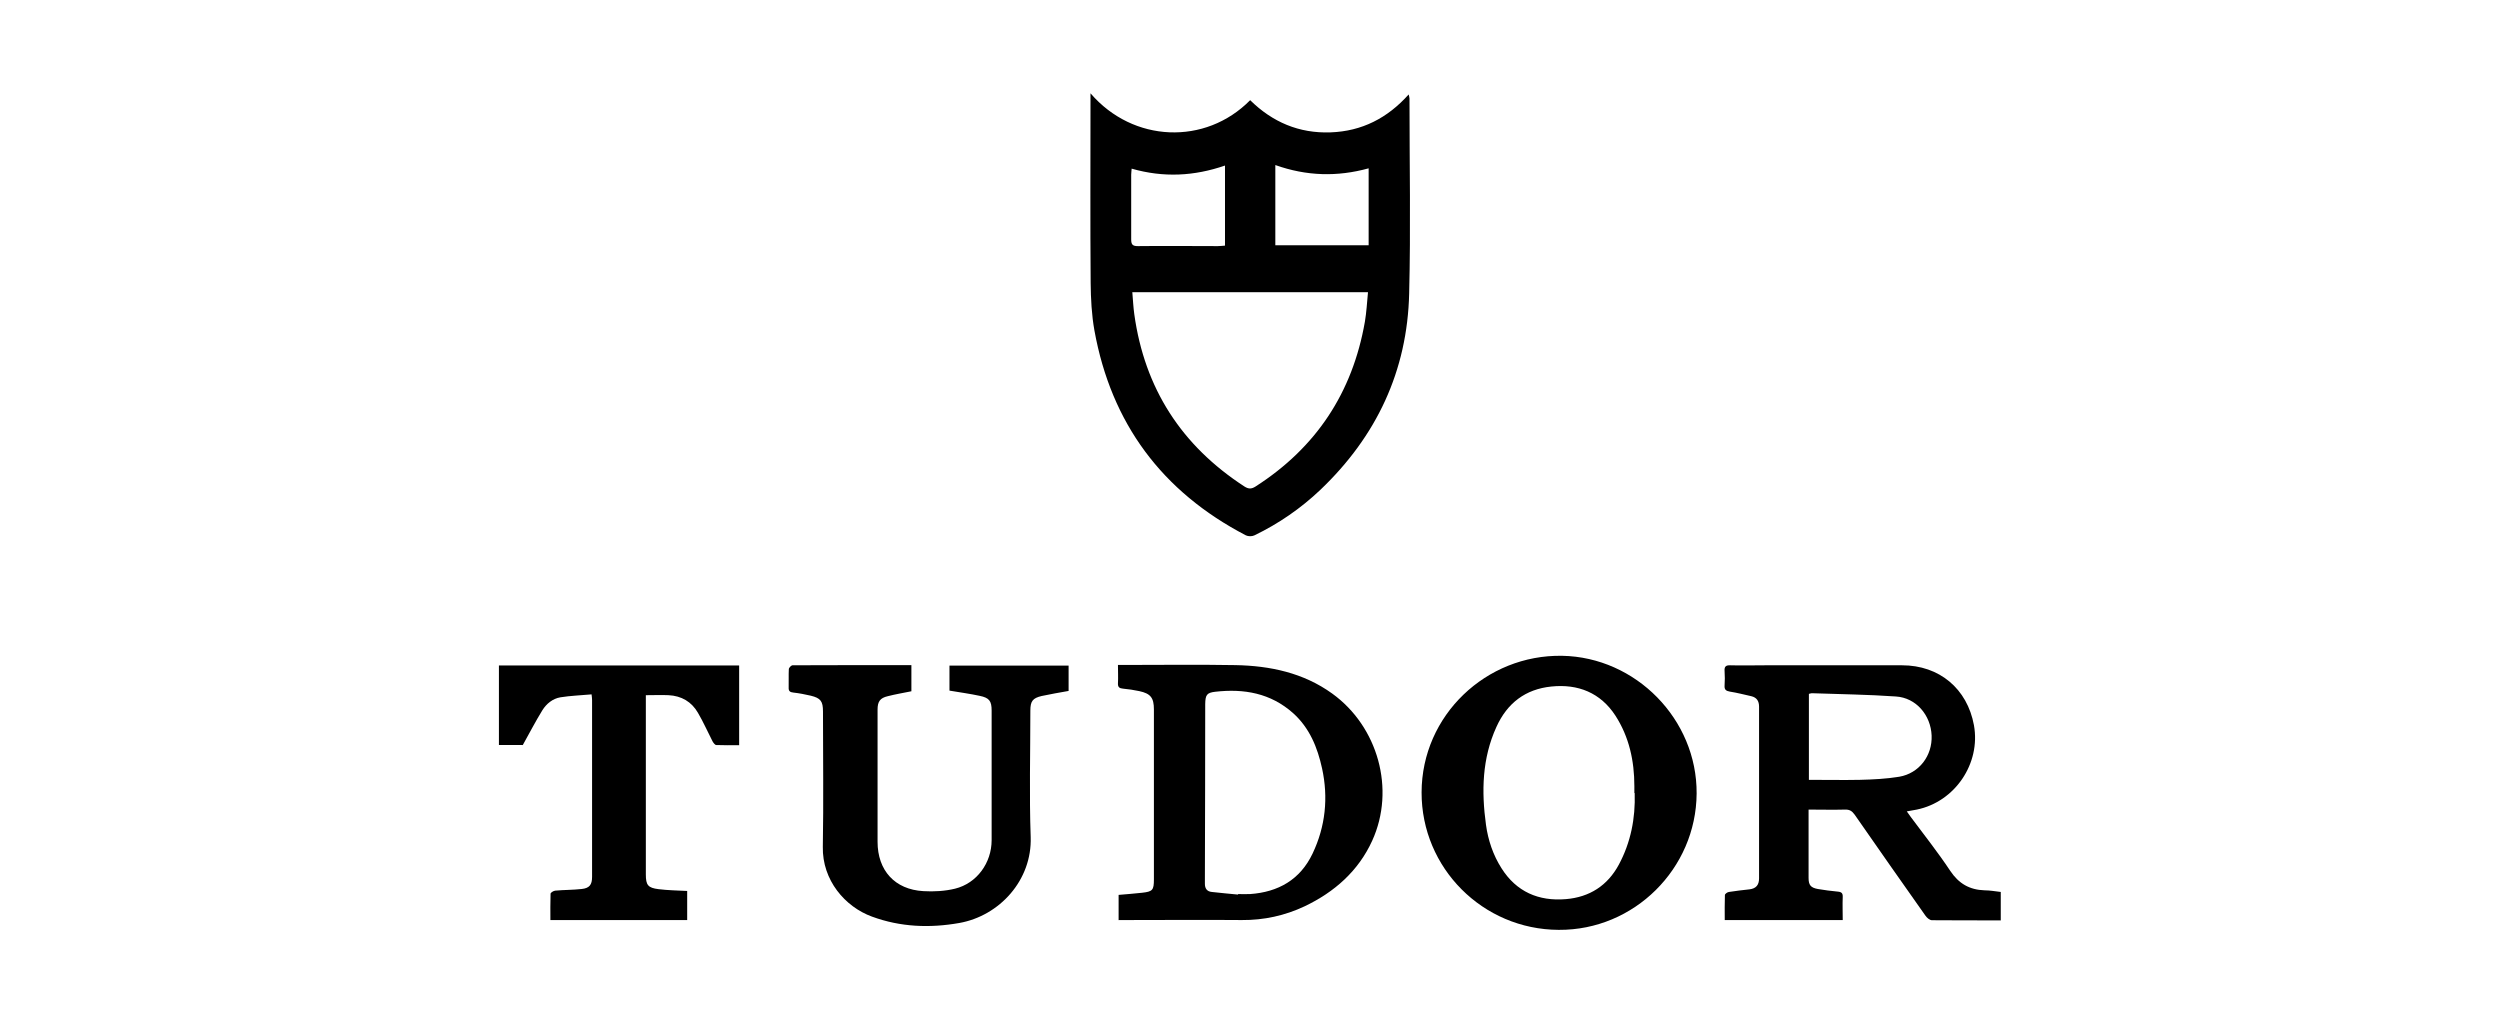 <?xml version="1.0" encoding="UTF-8"?>
<svg id="Layer_1" data-name="Layer 1" xmlns="http://www.w3.org/2000/svg" viewBox="0 0 152.98 62.62">
  <path d="M66.74,5.72c2.59,3.01,7.02,3.19,9.76,.41,1.36,1.34,2.99,2.04,4.92,1.97,1.92-.07,3.48-.87,4.78-2.32,.02,.11,.05,.17,.05,.24,0,3.98,.08,7.96-.02,11.94-.11,4.74-2,8.74-5.43,12.01-1.2,1.14-2.55,2.07-4.04,2.79-.14,.07-.38,.07-.52,0-5.13-2.67-8.24-6.85-9.27-12.54-.17-.95-.22-1.94-.23-2.91-.03-3.7-.01-7.39-.01-11.09v-.5Zm2.55,12.17c.04,.48,.06,.91,.12,1.34,.63,4.54,2.89,8.04,6.74,10.54,.25,.16,.43,.16,.68,0,3.71-2.38,5.93-5.74,6.69-10.08,.1-.59,.13-1.19,.19-1.81h-14.43Zm-.04-7.59c-.01,.16-.03,.27-.03,.39,0,1.32,0,2.64,0,3.96,0,.32,.09,.41,.41,.41,1.63-.02,3.26,0,4.89,0,.15,0,.29-.02,.44-.03v-4.9c-1.88,.65-3.76,.75-5.71,.19Zm8.79-.19v4.9h5.71v-4.71c-1.92,.53-3.8,.48-5.71-.2Z"/>
  <path d="M122.45,56.32c-1.43,0-2.83,0-4.23-.01-.14,0-.31-.15-.4-.28-1.45-2.05-2.89-4.11-4.33-6.18-.16-.22-.31-.32-.59-.31-.73,.02-1.46,0-2.23,0,0,.32,0,.62,0,.91,0,1.09,0,2.18,0,3.27,0,.44,.13,.6,.57,.68,.4,.07,.81,.12,1.22,.16,.23,.02,.31,.1,.3,.33-.02,.46,0,.92,0,1.41h-7.22c0-.52-.01-1.03,.01-1.53,0-.07,.15-.18,.25-.19,.42-.07,.84-.11,1.26-.16,.39-.05,.58-.26,.58-.67,0-3.5,0-7.01,0-10.51,0-.34-.14-.56-.48-.64-.44-.1-.87-.21-1.31-.28-.23-.04-.34-.12-.32-.37,.02-.29,.02-.59,0-.89-.02-.26,.07-.36,.34-.35,.72,.02,1.44,0,2.16,0,2.79,0,5.57,0,8.36,0,2.28,0,3.99,1.43,4.4,3.67,.42,2.34-1.16,4.68-3.5,5.16-.19,.04-.38,.07-.61,.11,.09,.13,.17,.24,.25,.35,.81,1.09,1.66,2.16,2.41,3.29,.52,.78,1.18,1.16,2.1,1.19,.32,0,.64,.06,.99,.1v1.75Zm-11.76-8.6c1.07,0,2.1,.02,3.12,0,.81-.02,1.62-.06,2.41-.19,1.22-.21,2.03-1.29,1.98-2.52-.05-1.25-.95-2.31-2.18-2.39-1.71-.12-3.43-.14-5.15-.2-.06,0-.12,.03-.18,.04v5.26Z"/>
  <path d="M95.38,56.9c-4.65-.02-8.4-3.79-8.39-8.41,.01-4.73,3.96-8.44,8.6-8.36,4.5,.08,8.26,3.88,8.23,8.43-.03,4.6-3.83,8.37-8.43,8.34Zm4.63-8.37c0-.14,0-.28,0-.42,0-1.55-.32-3.02-1.16-4.32-.91-1.4-2.29-1.95-3.92-1.78-1.58,.16-2.7,1.01-3.36,2.47-.88,1.93-.92,3.95-.64,5.99,.13,.95,.44,1.86,.95,2.66,.91,1.44,2.27,2.03,3.94,1.89,1.45-.12,2.55-.83,3.24-2.11,.73-1.36,1.02-2.84,.97-4.38Z"/>
  <path d="M68.45,56.32v-1.56c.49-.04,.96-.08,1.43-.13,.65-.07,.73-.16,.73-.82,0-3.47,0-6.93,0-10.4,0-.71-.2-.97-.9-1.12-.33-.07-.66-.12-.99-.15-.22-.02-.32-.09-.31-.32,.02-.36,0-.72,0-1.13,.16,0,.28,0,.41,0,2.26,0,4.52-.03,6.78,.01,2.12,.04,4.16,.47,5.92,1.74,2.8,2.02,3.88,5.86,2.45,9-.84,1.85-2.31,3.15-4.14,4.02-1.21,.57-2.49,.85-3.84,.84-2.36-.02-4.73,0-7.09,0-.14,0-.28,0-.46,0Zm7.31-1.58s0-.02,0-.03c.24,0,.49,.01,.73,0,1.73-.12,3.07-.88,3.83-2.48,.79-1.66,.97-3.42,.58-5.21-.28-1.28-.76-2.47-1.77-3.38-1.38-1.23-3.01-1.51-4.77-1.31-.52,.06-.6,.2-.61,.75,0,3.54-.01,7.08-.02,10.62,0,.13,0,.26,0,.38,0,.28,.12,.47,.42,.5,.53,.06,1.07,.11,1.6,.16Z"/>
  <path d="M55.77,40.7v1.6c-.49,.1-.97,.18-1.44,.3-.48,.11-.63,.33-.63,.82,0,2.7,0,5.39,0,8.09,0,1.75,1.05,2.92,2.8,3.02,.64,.04,1.32,0,1.94-.15,1.34-.33,2.24-1.58,2.24-2.97,0-2.64,0-5.29,0-7.93,0-.58-.14-.78-.73-.9-.6-.13-1.21-.21-1.85-.32v-1.53h7.29v1.55c-.55,.1-1.1,.19-1.65,.31-.55,.13-.69,.32-.69,.89,0,2.58-.07,5.16,.02,7.74,.09,2.63-1.9,4.82-4.37,5.26-1.81,.32-3.6,.25-5.34-.39-1.65-.6-3.05-2.23-3.01-4.27,.05-2.76,.01-5.52,.01-8.28,0-.63-.14-.82-.75-.97-.35-.08-.7-.15-1.06-.19-.21-.02-.3-.09-.29-.31,.01-.37-.01-.75,.01-1.12,0-.09,.15-.24,.23-.24,2.4-.01,4.8-.01,7.25-.01Z"/>
  <path d="M31.98,45.59h-1.45v-4.87h14.7v4.88c-.48,0-.94,.01-1.4-.01-.08,0-.18-.14-.23-.23-.3-.58-.56-1.18-.89-1.74-.39-.68-1.01-1.04-1.8-1.08-.45-.02-.89,0-1.39,0,0,.15,0,.28,0,.42,0,3.52,0,7.04,0,10.55,0,.65,.13,.82,.78,.9,.57,.07,1.15,.08,1.75,.11v1.78h-8.37c0-.54-.01-1.08,.01-1.61,0-.07,.18-.18,.29-.19,.54-.05,1.08-.04,1.61-.1,.48-.05,.64-.26,.64-.74,0-3.61,0-7.22,0-10.82,0-.09-.01-.17-.03-.35-.65,.06-1.29,.08-1.91,.18-.47,.08-.85,.39-1.1,.79-.42,.68-.79,1.4-1.21,2.15Z"/>
</svg>